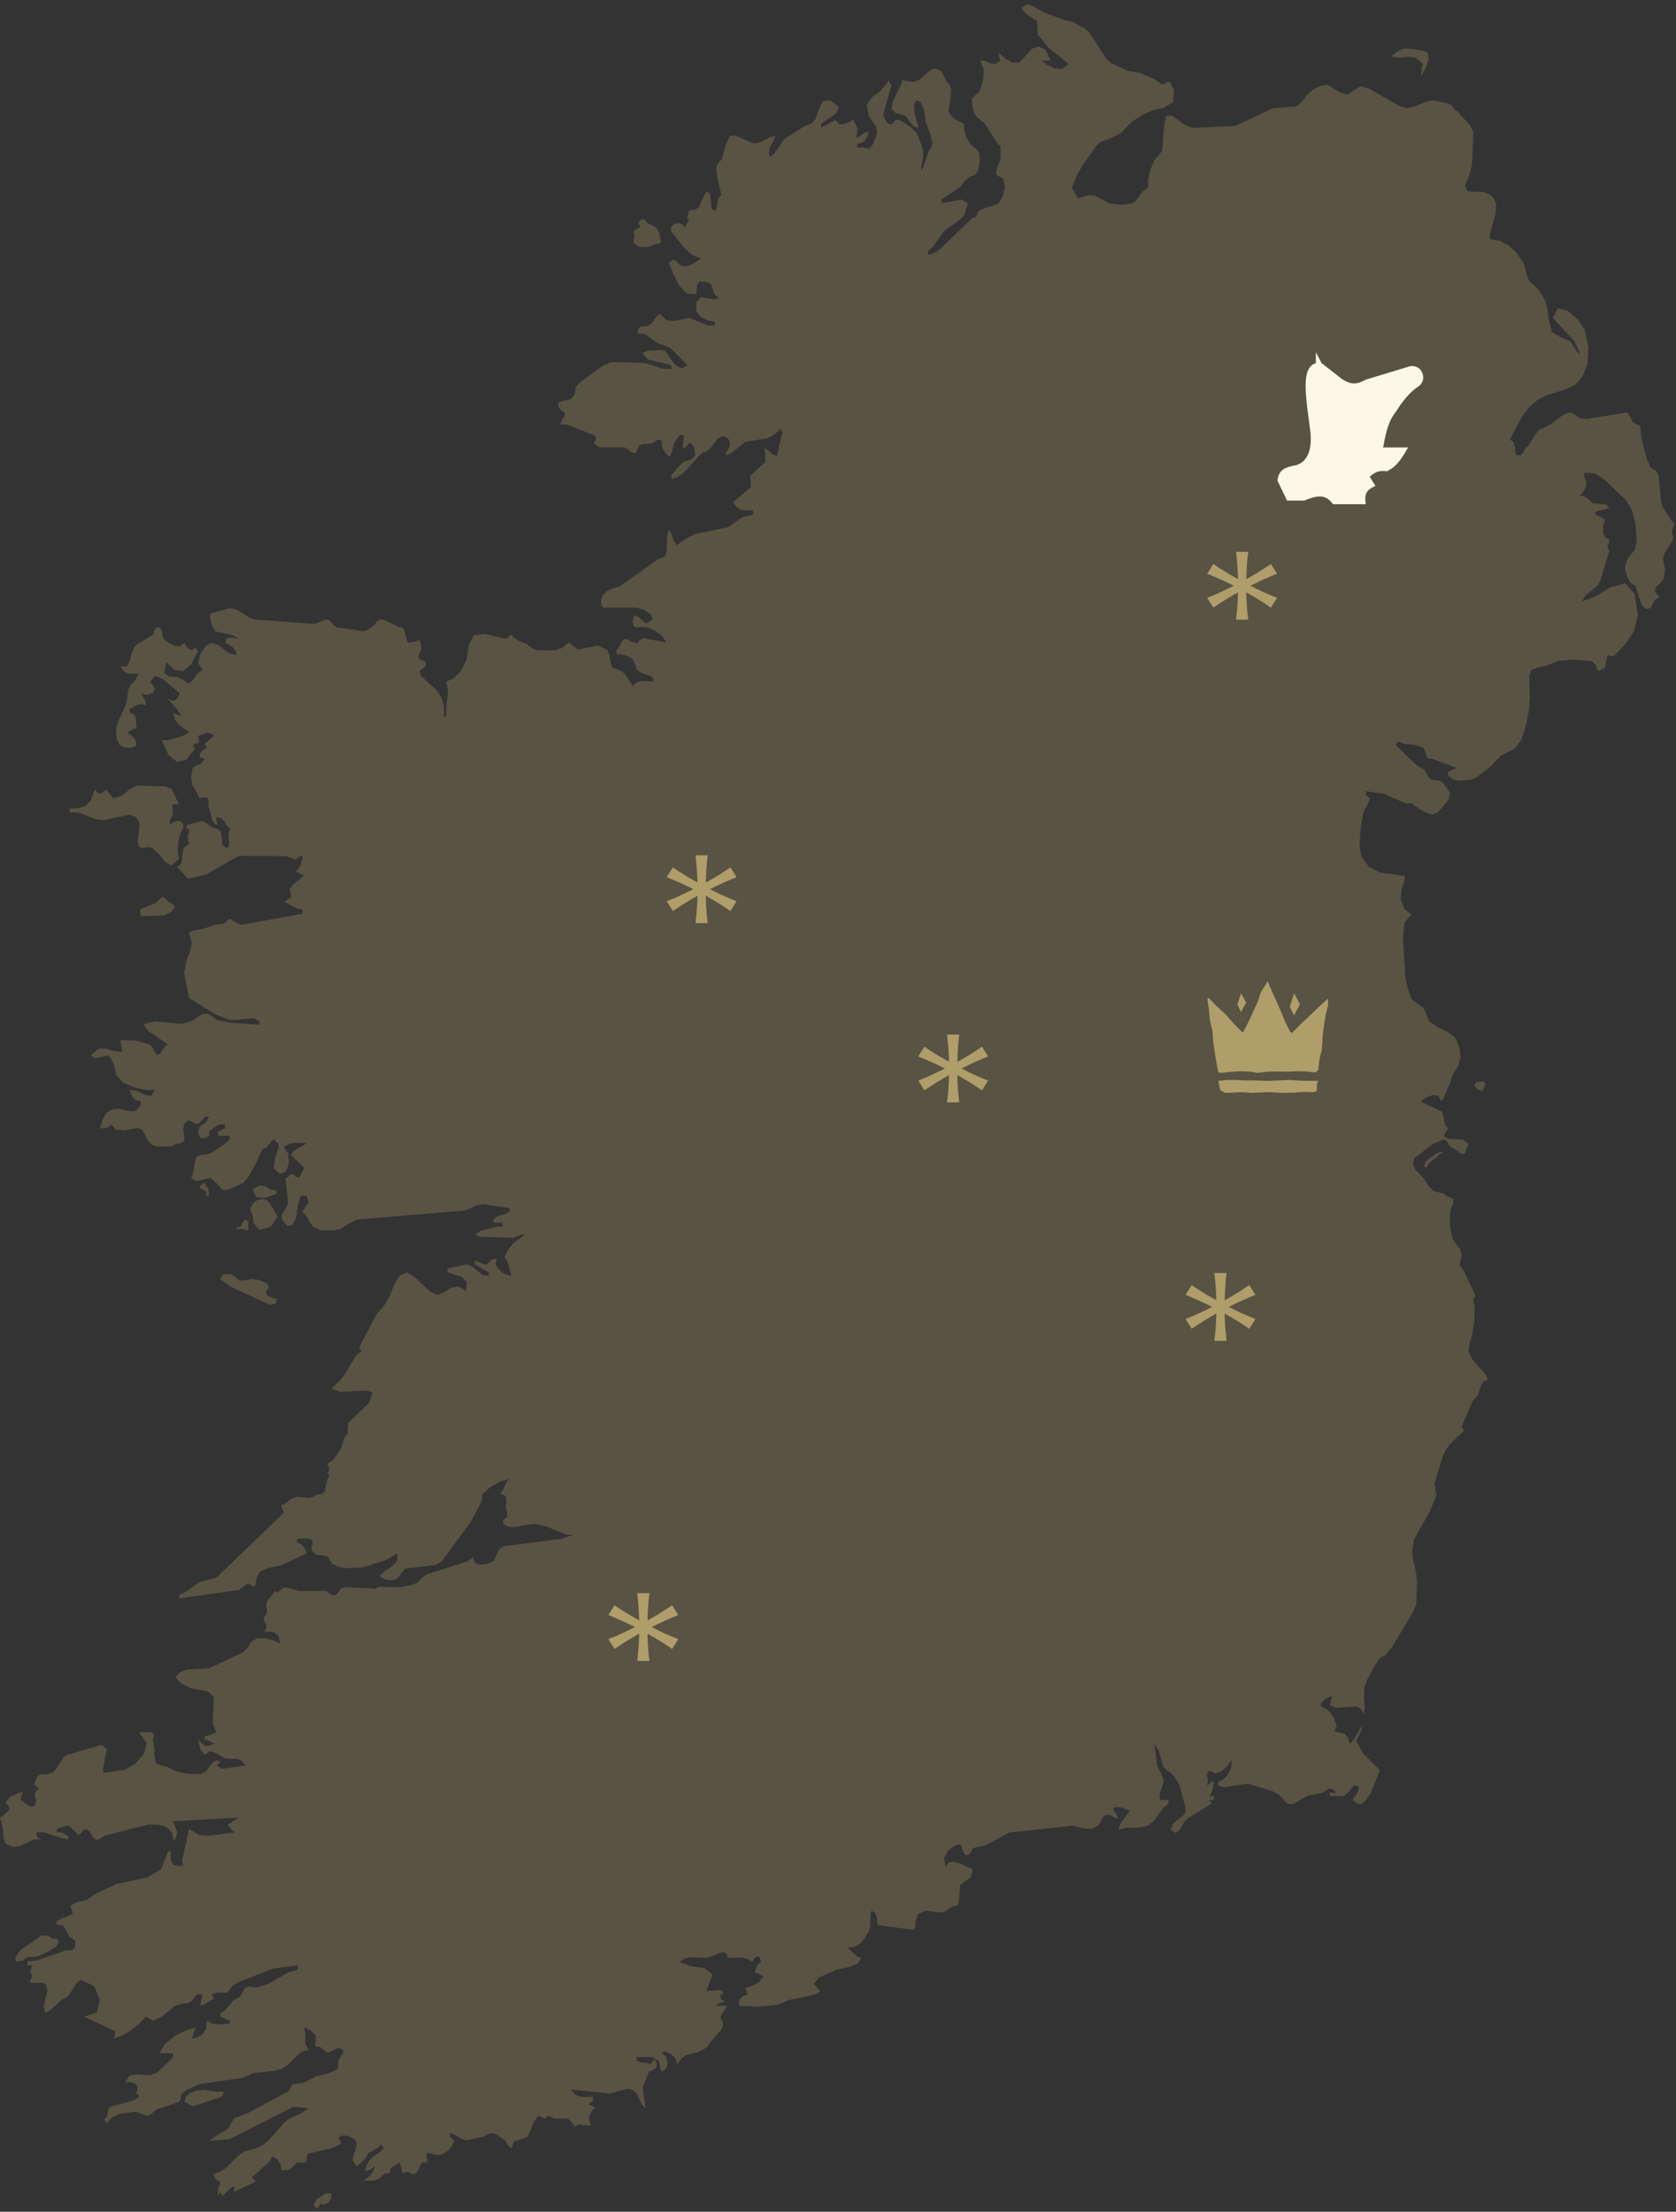<svg width="288" height="380" viewBox="0 0 288 380" fill="none" xmlns="http://www.w3.org/2000/svg">
<rect x="0" y="0" width="288" height="380" fill="#333333" stroke="none"/>
<path d="M287.379 90.921L287.762 89.996L287.411 89.741L285.608 86.952L285.369 85.597L285.034 81.724L284.635 80.927L283.678 80.369L283.007 78.935L282.114 75.492L281.955 74.504L281.923 73.659L281.731 73.086L281.141 72.863L280.598 72.56L279.896 71.189L279.577 70.854L272.733 71.986L271.473 71.874L270.579 71.173L269.702 70.823L268.457 71.38L266.495 72.863L264.485 73.851L263.927 74.504L262.65 76.544L262.028 77.15L261.709 77.772L261.278 78.25L260.56 78.186L260.417 77.708L260.353 76.831L260.114 75.971L259.428 75.508L261.517 71.635L262.602 70.153L264.102 68.782L265.634 67.938L269.032 66.918L270.707 66.073L271.983 64.638L272.797 62.455L272.956 59.698L272.27 56.574L271.202 54.98L269.431 53.402L267.708 52.94L266.814 54.629L270.452 58.518L271.489 60.638H271.138L269.782 58.598L268.091 57.913L266.655 57.004L266.048 54.295L265.889 52.86L265.49 51.649L264.98 50.661L264.453 49.896L264.006 49.37L263.113 48.605L262.746 48.174L262.411 47.425L262.028 45.831L261.773 45.162L260.608 43.441L259.252 42.166L257.72 41.369L256.061 41.098L255.95 40.413L256.987 36.747L257.098 34.962L256.667 34.037L255.934 33.4L255.088 33.033L254.338 32.922L253.269 32.985L252.184 32.826L251.738 31.949L252.583 29.798L252.966 28.156L253.174 22.61L252.599 21.542L250.493 19.183L250.031 18.928L249.552 18.179L248.419 17.653L246.186 17.238L245.069 17.446L242.883 18.386L241.623 18.593L240.714 18.338L235.177 15.182L233.726 14.816L231.572 16.25L230.2 15.836L228.142 14.577L226.881 14.736L225.653 15.374L224.552 16.362L223.675 17.557L222.733 18.29L218.793 18.577L212.284 21.622L204.913 21.988L203.78 21.542L201.323 19.868L200.414 19.932L200.063 21.319L199.712 25.829L199.058 26.785L198.388 27.487L197.718 29.112L197.271 30.929L197.303 32.204L196.457 32.81L195.213 34.436L194.575 34.93L192.612 35.201L190.65 34.93L188.161 33.623L187.14 33.495L185.242 34.069L184.236 32.348H184.205L184.316 31.981L185.034 30.164L185.944 28.507L188.432 25.016L189.198 24.315L190.746 23.837L192.612 22.833L194.559 20.888L196.361 19.709L198.26 18.88L199.871 18.577L201.562 17.541L201.754 15.501L200.956 13.987L199.696 14.561L198.515 13.652L195.931 12.537L193.809 12.154L190.953 10.847L190.092 10.066L187.172 5.556L186.406 4.902L184.205 3.691L183.279 3.564L179.355 2.129L177.424 1.013L176.403 0.774L175.494 1.396L175.988 2.049L176.674 2.655L178.19 3.564L178.318 5.891L180.025 8.074L183.678 11.007L182.545 11.835L181.269 11.772L180.009 11.182L178.924 10.385L179.307 10.449L180.519 10.385L179.642 8.568L178.493 7.994L177.344 8.361L175.175 10.736L173.914 10.768L172.702 10.003L171.569 9.014L171.681 9.54L171.713 9.827L171.76 10.05L171.92 10.385L171.027 11.023L170.229 10.879L169.399 10.497L168.442 10.385L169.048 11.963L168.905 13.987L168.282 15.724L167.022 16.872V17.86L167.23 18.912L167.469 19.581L167.9 20.155L169.256 21.287L171.537 24.857L171.936 25.016V27.407L171.33 28.81L171.106 29.718L171.362 30.132L172.415 30.722L172.67 32.109L172.319 33.703L171.585 34.946L170.596 35.392L169.288 35.711L168.139 36.221L167.66 37.305L167.07 37.432L161.662 42.708L160.625 43.425L159.492 43.776V43.09L160.29 42.421L162.188 39.727L165.012 37.687L165.698 36.97L166.32 34.866L165.219 34.276L161.805 34.93V34.245L164.916 32.204L165.953 30.945L166.623 30.356L167.485 30.101L168.043 29.367L168.362 27.726L168.251 26.1L167.469 25.335L166.831 24.889L166.161 23.773L165.698 22.45L165.666 21.271L164.023 20.442L163.289 19.773L162.97 18.896L163.113 18.306L163.369 16.808L163.464 15.246L163.177 14.529L162.683 14.067L162.22 13.079L161.614 12.122L160.641 11.74L159.923 11.995L157.88 13.78L156.971 14.099L154.945 13.78V14.338L153.381 17.525L153.19 18.769L153.876 19.406L155.551 19.9L156.078 20.506L156.54 21.223L157.099 21.797L157.88 21.956L157.53 20.888L157.163 19.342L157.051 17.924L157.498 17.207L158.216 17.541L158.694 18.625L158.965 19.932L159.045 20.904L159.316 21.51L159.859 23.056L160.226 24.634L160.018 25.335L159.619 25.893L158.71 28.539L158.263 29.431L158.343 28.523L158.646 26.738V26.036L158.503 25.319L157.992 24.028L157.88 23.646L157.402 22.721L156.317 21.717L155.136 20.92L154.371 20.554L153.844 20.665L153.286 21.319H152.775L152.376 21L152.105 20.538L151.914 20.123L151.802 19.948L151.898 19.231L153.206 14.577L152.983 14.354H152.919L152.775 13.844L151.339 15.581L149.84 16.712L148.946 17.94L149.281 19.948L150.574 21.813L150.733 22.896L150.063 24.698L149.489 25.463L148.994 25.51L148.356 25.319L147.319 25.351V24.682L147.989 24.57L148.579 24.188L149.026 23.534L149.313 22.578L148.436 22.865L147.59 23.534L147.112 23.725L147.335 22.578V21.956L146.553 20.522L146.011 20.92L145.101 21.287L144.24 21.382L143.857 20.904L143.506 20.649L141.097 21.956V21.271L143.697 19.454L144.176 18.37L142.644 17.207L141.352 17.43L140.666 18.88L140.14 20.49L139.342 21.271L138.241 21.669L134.795 23.885L133.088 26.323L132.418 26.897L132.115 26.403L132.242 25.494L132.546 24.841L132.928 24.203L133.295 23.327L132.37 23.534L130.615 24.459L129.578 24.682L126.355 23.279L125.462 23.327L124.904 24.363L123.994 27.423L123.324 28.076L123.085 28.841L123.292 30.579L123.946 33.495L123.468 34.021L123.101 35.87L122.782 36.269L122.239 35.791L122.08 33.48L121.553 32.89L121.139 33.272L120.038 35.663L119.384 36.061L118.809 35.998L118.363 36.237L118.075 37.655H118.426L118.267 38.022L117.692 39.01L117.038 38.436L116.384 38.325L115.778 38.532L115.299 39.01V39.743L117.469 42.437L118.745 43.712L120.437 44.413L119.033 45.353L118.283 45.656L117.485 45.768L116.751 45.465L116.209 44.875L115.666 44.588L114.932 45.146L115.65 46.995L116.687 49.019L118.027 50.454L119.655 50.533L119.703 50.23V49.593L119.814 48.908L120.054 48.461L120.357 48.35L121.394 48.461L122.16 48.812L122.782 50.565L123.548 51.203L122.702 51.442L120.452 51.027L119.655 51.872L119.623 53.498L120.532 54.55L121.793 55.092L122.814 55.251V55.92H121.633L118.458 54.629L115.778 55.139L114.534 55.044L113.401 53.896L112.779 54.438L112.013 55.474L111.454 55.92L110.752 56.096H110.194L109.779 56.319L109.556 57.275L110.896 57.434L112.954 58.933L115.108 59.714L118.139 62.742L117.086 63.3L116.065 62.71L115.14 61.547L114.422 60.383L113.768 60.128L111.199 60.271L110.306 60.686L111.391 61.77L115.379 62.758V63.379L113.832 63.347L110.832 62.359L105.105 62.2L103.653 62.774L99.585 65.754L98.947 66.487L98.787 67.651L98.34 68.368L97.67 68.735L96.841 68.83L96.043 69.085L95.915 69.723L96.298 70.424L97.032 70.886V71.492L96.729 71.859L96.569 72.177L96.442 72.544L96.25 72.91H97.255L101.978 74.711L102.504 75.237L102.058 76.21L103.047 76.863H107.37L108.519 77.708L109.237 77.915L109.843 76.56L110.513 76.305L111.901 76.225L112.252 76.066L112.858 75.636L113.225 75.556L113.688 75.716L113.752 76.098L113.688 76.544L113.943 77.23L114.486 78.011L115.092 78.521L115.379 77.931L115.842 76.082L116.799 74.743H117.533L117.341 76.911H117.74L118.586 76.002L119.304 76.847L119.463 78.266L118.698 78.999L117.613 79.286L116.751 80.003L115.363 81.66V82.282L116.193 82.075L117.006 81.581L117.772 80.927L120.437 77.979L121.888 77.246L123.34 75.349L124.202 74.919L125.031 75.206L125.43 75.923L125.35 76.815L124.76 77.676V78.281L125.941 77.644L128.015 75.939L131.907 75.285L133.04 74.68L134.125 73.644L134.237 73.946L134.269 74.01H134.332L134.508 74.233L134.205 75.094L133.551 78.266L132.833 78.106L132.402 77.756L132.003 77.325L131.381 76.927L131.54 79.349L128.892 81.772L129.036 83.685L125.925 86.314L126.675 87.223L127.504 87.621L129.403 87.701V88.418L127.584 88.833L125.015 90.618L119.495 91.717L117.804 92.578L116.145 93.757L116.097 93.152L116.017 93.12L115.794 93.024L115.634 92.419L115.22 91.351L114.789 91.048L114.581 92.706L114.534 94.666L114.374 95.447L114.023 95.75L113.082 96.069L106.461 100.77L104.818 101.248L104.116 101.695L103.541 102.332L103.286 103.065L103.366 104.101L103.669 104.404H109.333L110.561 104.739L111.774 105.504L112.188 106.412L111.056 107.114L109.731 106.014L109.013 105.759L108.71 106.747L108.87 107.544L109.285 107.815L110.449 107.703L111.534 107.879L112.619 108.373L113.656 109.201L114.55 110.397L110.529 109.632L109.875 110.046L109.524 110.508L108.758 110.317L107.498 109.712L106.987 110.078L106.333 111.226L105.934 111.704V112.421H106.812L107.865 112.74L108.742 113.298L109.093 114.063L109.476 115.146L110.37 115.672L111.407 115.991L112.22 116.421V117.075L110.37 117.011L109.476 117.202L108.71 117.824L107.53 115.975L106.876 115.338L105.248 114.684L104.897 113.744L104.738 112.628L104.403 111.72L102.807 110.891L99.329 111.592L97.75 110.397L96.569 111.337L95.341 111.72H92.533L91.671 111.513L90.395 110.604L89.486 110.269L88.497 109.664L87.827 109.09L87.523 109.281L87.204 109.6L86.806 109.743L83.359 108.915L81.429 109.138L80.584 110.763L80.185 113.329L79.195 115.29L77.919 116.581L76.627 117.107L76.978 118.541L76.898 119.912L76.691 121.394L76.643 123.147H76.292V121.235L75.829 119.768L75.111 118.653L72.351 116.151L72.096 115.242L73.181 114.493V113.776L71.936 113.154V112.501L72.255 112.023L72.399 111.337L72.303 110.54L71.921 109.775L71.809 110.046L71.219 110.253L70.198 110.445L69.91 110.014L69.448 108.181L69.033 107.751L68.522 107.703L65.97 106.492L65.268 106.38L64.741 106.811L64.311 107.385L63.656 107.911L62.97 108.293L62.412 108.452L57.881 107.783L57.434 107.496L56.653 106.635L56.142 106.46L55.504 106.588L54.435 107.082L53.813 107.177L44.017 106.46L42.916 106.157L40.746 104.787L39.534 104.468L36.2 105.376L36.088 106.094L36.439 107.496L37.045 108.484L40.044 109.154L41.113 109.791L39.869 109.52L39.327 109.552L38.768 109.791V110.461L39.933 111.13L40.38 111.656L40.715 112.501L39.454 112.293L37.46 110.795L36.231 110.445L35.354 111.018L34.429 112.389L34.062 113.951L34.828 115.13L33.982 115.656L33.216 116.74L32.434 117.457L31.493 116.804L30.456 116.326L29.1 116.246L28.223 115.656L28.574 113.776L30.025 115.115L31.445 115.306L32.801 114.206L34.078 111.783L33.806 111.72L33.743 111.624V111.497L33.647 111.162L33.089 111.624H32.578L32.115 111.21L31.685 110.461L30.887 111.018L29.866 110.907L28.877 110.397L28.143 109.791L27.935 109.313L27.856 108.676L27.728 108.102L27.393 107.767L26.819 107.831L26.579 108.197L26.452 108.707L26.212 109.122L23.692 110.604L23.069 111.178L22.607 112.325L22.288 113.6L21.777 114.493L20.692 114.525L21.331 115.385L22.048 115.752L23.819 115.8L23.165 116.979L22.527 117.617L22.048 118.414L21.857 120.151L21.57 121.267L20.277 124.04L19.942 125.187L20.022 127.036L20.549 128.008L21.41 128.407L22.463 128.503L23.452 128.12L23.325 127.259L22.623 126.367L21.873 125.841L22.974 125.203L23.468 125.172L23.325 123.307L23.038 122.733L22.288 122.446V121.84L23.516 121.155L24.218 120.996L25.032 121.123V120.454L24.776 120.135L24.266 119.147L25.367 119.402L26.308 119.003L26.627 118.175L25.814 117.139L26.643 116.119L27.935 116.613L30.903 119.131L30.536 119.928L30.009 120.342H29.339L28.558 119.784L30.536 122L31.254 123.163L30.887 122.94L30.105 122.685L29.738 122.446L30.057 123.594L30.759 124.518L32.498 125.825L31.461 126.415L28.893 127.196L27.792 127.148L28.941 129.682L30.376 130.877L31.988 130.543L33.631 128.487H33.248V127.817L33.838 127.722L34.142 127.594L34.205 127.243L34.062 126.431L35.545 125.937L36.2 125.968L36.742 126.431L35.147 127.817L35.577 128.487L34.828 128.901L34.333 129.491V130.065L35.147 130.399L34.477 131.276L33.711 131.515L33.089 131.961L32.833 133.412L33.025 134.846L33.44 135.627L33.854 136.153L34.046 136.759L34.237 137.093L35.194 136.982L35.561 137.045L35.833 137.524V137.922L35.785 138.384L36.455 140.791L36.854 141.492L37.508 141.731L37.157 141.014V140.408L37.955 140.52L38.497 141.094L38.96 141.811L39.486 142.401L39.263 143.548L39.358 144.6V145.397L38.896 145.7L38.226 145.19L37.986 142.927L37.316 142.417L36.535 142.225L35.258 141.301L34.764 141.046L32.036 141.763V142.417H32.466V143.022L32.275 143.692V144.106L32.466 145.014L31.509 145.716L31.158 148.425L30.44 148.967L32.323 150.975L35.418 150.242L41.034 147.055L49.17 147.086L50.813 147.708L51.133 147.389L51.356 147.214L51.611 147.118L51.994 147.055L51.866 147.963L51.611 148.696L51.26 149.302L50.813 149.7L51.866 150.322L52.329 150.354L50.351 151.979L49.745 152.856L50 153.653V154.306L49.633 154.37L49.377 154.545L49.138 154.769L48.835 154.944L51.133 156.123L51.994 156.267V156.984L41.401 158.913L40.778 158.626L39.614 157.892L39.279 157.924L38.704 158.546L38.082 158.753L36.726 158.928L35.178 159.518L33.009 159.917L32.466 160.299L32.977 162.052L32.626 163.551L32.004 165.112L31.653 167.168L32.466 171.456L37.093 174.309L39.582 175.281L43.554 174.946L44.544 175.456V176.062L40.076 175.759L37.348 175.281L36.152 174.404L35.561 174.165L34.796 174.229L32.833 175.472L31.206 175.918L26.755 175.472L24.585 175.966L25.431 177.114L28.893 179.457L28.286 179.839L27.489 181.035L26.946 181.29L26.101 179.807L25.782 179.441L23.213 178.755L20.676 178.724L20.788 179.17L20.963 180.254L21.091 180.684L19.655 180.62L18.283 180.19L16.943 180.158L15.619 181.29L16.177 181.816L16.847 181.752L18.507 181.29L19.049 181.784L19.528 182.868L19.847 183.999L19.911 184.605L21.091 185.975L23.245 186.9L25.399 187.33L26.532 187.219L26.053 188.286L24.888 188.079L23.484 187.442L22.24 187.219L22.559 188.095L22.99 188.733L23.532 189.099L24.186 189.195V189.896L23.325 190.837L22.463 190.948L20.294 190.502L19.097 190.661L18.267 191.251L17.661 192.287L17.151 193.833H18.203L18.666 193.61L19.129 193.179L19.942 194.088L21.314 194.215L23.612 193.817L24.41 194.088L24.824 194.757L25.175 195.618L25.766 196.415L26.42 196.813L27.154 196.989L29.419 196.957L30.392 196.511L31.046 196.399L31.669 196.048V195.14L31.477 194.072L31.637 193.148L32.291 192.526L32.801 192.59L33.28 192.94L33.806 193.148L34.365 192.909L34.764 192.383L35.21 191.904L35.944 191.809L35.466 192.749L34.333 193.546L34.03 194.407L34.349 195.475L35.226 195.57L35.976 195.092L35.928 194.407L37.205 193.434L37.843 193.179H38.688V193.833L37.492 194.423V195.14H39.47V195.73L38.609 196.526L36.279 198.104L35.322 198.407H34.556L34.046 198.567L33.647 198.949L33.456 199.65L33.344 200.718L33.057 201.945L32.801 202.328L33.679 202.95L36.168 202.392L37.284 203.332L38.226 204.448H39.151L41.847 203.22L42.741 202.121L44.097 199.65L44.719 198.136L45.182 197.419L45.868 197.116L46.649 196.096L47 195.746L47.256 195.905L47.495 196.256L47.83 196.447L47.862 197.196L47.288 198.885L47.032 200.67L48.053 201.706L49.138 201.276L49.649 199.889L49.537 198.232L48.787 197.1L49.649 196.511L50.654 196.335L52.712 196.431L50.574 197.674L49.952 198.391L52.265 200.639L52.122 200.989L51.946 201.196L51.579 202.089L51.356 202.296L50.941 202.2L50.367 201.802L50.175 201.69L49.042 202.519L49.521 206.823L48.42 208.783V209.5L49.346 210.632L50.223 210.472L50.893 209.261L51.148 207.205L51.675 205.468L52.632 205.436L53.047 206.536L51.962 208.193L52.712 209.006L53.206 209.93L53.861 210.807L55.073 211.381H57.45L58.727 211.046L59.572 210.409L61.375 209.516L79.882 207.986L81.86 207.093L83.008 206.902L87.539 207.54V208.193L86.79 208.576L85.306 209.022L84.779 209.5V210.074H86.375V210.727L85.242 210.791L82.657 211.445L81.652 212.082L82.466 212.481L88.098 212.672L88.592 212.544L89.645 212.098H90.252L88.337 213.485L87.428 214.521L86.694 215.971L87.077 216.561L87.348 217.262L87.859 219.206L87.029 219.015L86.327 218.633L85.705 218.043L85.13 217.246L85.433 216.338L84.987 216.226L84.333 216.529L83.679 217.262L82.945 217.15L81.621 216.545V217.246L83.998 218.601V219.19L82.897 219.047L81.158 217.597L80.264 217.246L76.914 217.9V218.601L79.419 219.414L80.233 220.274L80.073 221.788L78.717 220.976L77.441 221.294L76.26 222.059L75.175 222.49L73.931 221.948L71.25 219.398L69.91 218.617L68.698 219.111L67.709 220.768L66.927 222.793L65.986 224.37L64.741 225.709L61.694 231.543L62.109 232.164L61.487 232.594L60.944 233.264L59.253 236.117L58.583 236.993L56.972 238.603L58.471 239.129L62.954 238.906L64.023 239.257L63.385 241.074L59.827 244.484L59.732 245.743V246.381L59.269 246.795L59.046 247.385L58.854 248.118L58.535 248.963L57.993 249.808L57.418 250.589L56.796 251.178L56.19 251.529L56.621 252.23L56.461 252.884L56.318 252.995V253.059L56.621 253.457L56.19 254.334L55.998 255.402L55.775 256.294L55.217 256.677L54.578 256.773L53.51 257.267L52.871 257.378L51.085 257.155L50.351 257.378L49.808 257.665L48.995 258.35L48.372 258.637L48.612 259.562L48.755 259.928L37.205 271.037L34.269 271.818L31.844 273.555L30.807 274.05V274.623L41.002 273.189L42.517 272.073L42.932 272.233L43.459 272.583L43.889 272.424L44.081 271.117L44.607 270.049L45.836 269.475L48.356 268.917L52.68 266.893L52.441 266.16L52.074 265.602L51.611 265.204L51.085 265.013V264.375L53.159 264.327L53.781 264.853L53.478 266.304L54.243 267.085L56.19 267.356L56.589 267.881L57.067 268.71L58.168 269.188L59.413 269.427L62.316 269.3L66.48 267.977L68.283 266.861V268.136L67.358 269.109L66.113 269.953L65.204 270.766L65.794 271.181L66.48 271.436L67.198 271.515L67.9 271.404L68.474 271.005L69.384 269.746L69.671 269.491L74.76 268.902L75.845 268.312L80.903 261.474L82.753 257.968L82.881 256.757L84.221 255.514L86.008 254.525L87.507 254.127L87.077 254.653L86.455 255.88L85.976 256.645L86.853 256.996L86.997 257.968L86.917 259.084L87.156 259.912V260.55L86.423 261.203L86.487 261.777L87.125 262.223L88.098 262.399L91.815 261.809L93.698 262.208L97.415 263.706H98.452L96.522 264.375L86.534 265.666L85.912 266.017L85.45 266.83L85.082 267.69L84.763 268.216L83.934 268.615L82.769 268.854L81.732 268.615L81.269 267.579L80.233 268.296L73.293 270.511L72.479 271.101L71.713 271.914L70.788 272.296L68.762 272.711L65.124 272.631L64.311 273.03L63.832 272.886L59.285 272.711L58.822 272.806L58.455 273.093L58.041 273.699L57.466 274.145L56.892 273.954L56.365 273.555L55.919 273.348H51.388L49.059 272.711L48.452 272.934L47.989 273.38L47.623 273.635L47.303 273.332L45.963 274.974L45.756 275.643L45.9 276.759L45.804 277.285L45.341 277.859V278.496L45.692 278.974L45.788 279.453L45.676 279.931L45.357 280.409L46.298 280.313L47.208 280.489L47.878 281.126L48.117 282.385L47.16 281.891L45.676 281.493L44.176 281.461L43.203 282.05L42.358 283.326L41.592 283.979L35.912 286.625L32.068 286.864L30.983 287.262L30.137 288.139L31.174 289.27L32.77 290.035L35.785 290.609L36.726 291.55L36.551 296.108L37.173 297.654L35.721 298.228H35.163V298.929L35.657 298.993L36.024 299.136L36.758 299.566L35.896 299.981H35.306L34.78 299.598L34.078 298.929L34.205 299.79L34.429 300.491L34.748 301.049L35.178 301.511L36.04 300.873L36.901 301.097L38.768 302.133L40.571 302.164L41.385 302.403L42.278 303.328L38.146 303.902L37.205 303.328L37.556 302.993L37.938 302.722L37.237 302.419L36.566 302.786L35.386 304.332L34.572 304.794L32.195 304.762L30.281 304.332L28.526 303.503L27.6 303.344L26.787 302.882L26.547 301.718L26.515 300.268L26.244 298.897L26.515 297.941L25.877 297.606L23.867 297.638L25.223 299.439L24.713 301.383L23.197 303.073L21.522 304.045L17.789 304.619L17.677 304.077L18.363 300.539L17.47 299.774L11.535 301.511L10.897 301.941L9.636 303.949L8.982 304.619L7.897 304.874L7.036 304.842L6.366 305.209L5.839 306.643L6.094 306.786L6.669 307.233L5.999 308.046L6.031 308.731L6.222 309.368L6.063 310.102L5.488 310.436L4.77 310.181L3.51 309.129L3.925 307.854L2.856 308.173L1.627 308.842L0.957 309.687L1.548 310.436V311.01L0.495 311.982L0 312.269L0.511 314.118L0.606 315.696L0.989 316.812L2.377 317.337L3.59 317.114L5.855 316.047L7.084 316.015L6.493 315.728L6.318 315.441L6.27 314.819H7.61L10.322 315.76L11.758 316.015V315.441L10.817 314.947L10.338 314.803H9.764V314.214L11.359 313.72L11.997 313.767L13.449 315.266L13.88 315.011L14.263 314.469L14.853 314.23L15.443 314.787L16.018 315.68L16.64 316.238L17.996 315.377L25.654 313.449L27.393 313.544L28.207 313.783L28.956 314.166L29.515 314.803L29.866 316.302L30.121 315.887L30.488 314.819L29.738 312.907L41.066 312.285L39.071 313.544L39.39 313.815L39.885 314.453L40.284 314.819L36.04 315.393L34.253 315.297L32.498 314.23L31.286 319.696L31.477 320.557L30.663 320.589L29.866 320.414L29.339 319.696V318.039H28.909L27.68 321.179L25.351 322.549L19.942 323.713L16.305 325.434L14.853 326.454L13.258 326.805L12.077 327.426L12.508 328.765L11.822 329.148L10.418 329.674L9.748 330.104V330.678L10.833 330.821L11.407 331.73L11.902 332.766L12.715 333.26L12.923 333.531L12.955 334.168L12.779 334.79L12.316 335.077H11.327L6.589 336.782L4.706 337.021V337.659H4.898L5.297 337.627L5.488 337.659L5.44 338.105L5.329 338.344L5.217 338.567L5.105 338.918L5.185 338.966H5.329L5.456 339.109L5.488 339.539L5.089 340.559L5.823 340.719L6.972 340.623L7.817 340.814L8.168 342.042L7.498 344.719L7.817 345.883L8.679 345.357L10.45 343.699L11.136 343.333L11.79 342.838L13.21 340.639L13.88 340.145L16.177 341.229L17.151 343.588L16.64 345.787L14.454 346.472L19.863 349.022L19.528 350.234L20.916 349.788L22.447 348.879L23.883 347.716L25.032 346.472L26.324 347.158L27.648 346.584L30.137 344.592L30.807 344.369L32.163 344.161L32.849 343.906L33.2 343.524L33.519 343.03L33.998 342.647H34.796L34.684 343.109L34.524 344.161L34.413 344.592L35.035 344.432L36.742 343.333L36.391 342.647L37.269 342.36H39.151L39.502 341.755L39.981 341.165L41.066 340.496L47.048 338.201L51.18 337.675V338.36L49.362 338.981L46.027 340.878L44.161 341.452L42.661 341.324L42.214 341.452L41.911 341.85L41.241 343.062L40.108 343.699L38.657 345.405L37.891 345.899V346.472L39.023 347.03L39.47 347.11V347.732L37.284 347.795L36.295 347.636L35.545 347.11L35.418 348.64L34.78 349.548L33.838 350.043L32.833 350.25L33.136 349.756L33.44 348.799L33.615 348.385L32.115 348.767L30.153 349.724L28.366 351.126L27.393 352.768H29.722V353.453L27.042 356.051L25.798 356.577L23.468 356.386L22.24 356.641L21.506 357.773L22.383 357.725L23.213 357.98L23.676 358.633L23.452 359.765L23.628 359.86H23.756L23.835 359.94V360.339L22.958 360.88L19.065 361.948L18.714 362.203L18.507 362.713L18.475 363.271L18.363 363.781L17.932 364.084L18.315 364.769L19.304 363.749L20.597 363.176L23.213 362.841L23.787 362.952L24.904 363.415L25.558 363.526L26.93 362.426L30.52 361.247L30.839 361.024L31.03 360.721L31.078 360.354V360.02L31.19 359.765L32.02 359.111L34.381 358.043L41.576 357.023L43.538 356.179L47.272 355.78L48.468 355.398L49.585 354.696L51.164 353.055L51.946 352.481L53.095 352.178L52.489 351.19L52.441 350.393L52.52 349.548L52.265 348.369L52.84 348.56L53.398 348.911L53.877 349.309L54.243 349.676L54.291 350.043L54.18 351.206L54.227 351.573L54.451 351.684L54.946 351.652L56.27 352.688L57.243 352.306L58.12 351.78L58.95 352.194V352.768L58.679 353.039L58.423 353.565L58.168 354.011L58.056 355.509L56.381 356.242L54.275 356.752L52.154 357.868L50.287 358.107L49.521 359.319L42.485 363.112L40.252 363.909L39.741 364.769L39.343 365.63L38.784 366.028L38.258 366.252L35.849 367.845L39.422 367.543L50.431 361.964L53.063 362.219L51.866 363.016L49.808 363.957L48.739 364.801L46.235 367.654L45.23 368.499L43.985 369.12L41.991 369.646L40.954 370.364L38.912 372.404L37.875 373.121L36.63 373.519L37.061 374.396L37.3 374.603L37.795 374.779V375.352L37.588 375.719L37.476 376.149L37.396 377.313L37.779 376.627L38.178 377.313L39.821 375.799L40.332 375.623L40.172 376.611L44.065 374.763L43.81 374.667L43.65 374.523L43.283 374.109L46.394 371.288L46.777 370.475L47.575 370.937L48.277 371.957L48.34 372.866H49.314L49.968 372.611L51.069 371.559L51.452 371.511L52.457 371.575L52.664 371.272L52.744 370.38L52.967 369.997L57.004 369.089L58.647 368.324L58.168 367.224L58.934 366.873L59.971 367.033L60.896 367.527L61.295 368.1L61.072 369.407L60.689 370.411L60.609 371.288L61.295 372.212L62.492 371.161L63.018 370.523L63.242 369.997L65.06 368.897L65.555 368.419L65.683 368.722L65.746 368.818L65.81 368.865L65.986 369.057L65.268 369.758L63.864 370.698L63.242 371.511L62.731 372.754L62.954 373.073L63.624 372.754L64.438 372.197L64.071 373.105L63.64 373.743L63.114 374.221L62.444 374.683L64.278 374.651L65.076 374.38L65.746 373.743L66.225 373.408H66.672L67.007 373.312L67.118 372.499L68.682 371.511L68.793 372.005L68.953 372.388L69.065 372.802L69.097 373.44L69.767 373.105L70.293 373.264L70.804 373.535L71.426 373.456L71.889 372.882L72.176 372.117L72.575 371.543L73.388 371.511V370.937L73.229 370.029L73.691 369.885L75.159 370.268L76.037 370.093L76.898 369.583L77.616 368.802L78.063 367.766L77.568 367.319L77.313 367.176V366.507L78.031 366.698L79.307 367.479L80.041 367.75L83.184 367.064L84.03 366.57L84.7 366.507L85.338 366.714L86.471 367.559L86.869 367.766L87.013 368.148L87.492 368.818L88.002 369.041L88.241 368.053L88.561 367.861L90.571 367.176L91.113 366.108L91.719 364.53L92.533 363.478L93.714 364.004L94.097 363.558L94.463 363.606L94.894 363.861L95.501 364.004H97.606L98.069 364.403L98.468 365.008L98.883 365.375L99.377 364.993L101.547 365.263L101.276 364.212L101.34 363.383L101.691 362.697L102.313 362.124L101.148 361.566L101.515 361.199L101.898 360.944V360.259H99.808L98.851 359.892L98.037 359L104.85 359.685L107.641 358.904L108.583 359L109.38 359.637L110.194 361.486L110.912 362.14L110.8 361.088L110.545 359.717L110.481 358.697L110.641 358.123L111.518 355.94L111.869 355.844L112.348 355.589L112.747 355.175L112.874 354.649L112.603 353.947L112.252 354.043L111.726 354.649L111.119 354.426L109.955 354.314L109.38 353.979V353.405L111.997 353.437L113.209 354.107L113.624 355.956L114.47 355.446L114.741 354.426L114.454 353.358L113.624 352.704L114.31 352.481L115.236 352.848L116.049 353.629L116.4 354.665L117.15 353.613L117.852 353.103L119.99 352.577L121.521 351.732L122.144 350.76L124.026 348.64L124.281 347.923L124.154 347.413L123.915 346.966L123.835 346.456L124.01 346.122L124.999 344.592H123.005L123.372 344.321L123.739 344.114L124.569 343.906L124.329 343.779L123.819 343.349V342.663H124.202V342.105L123.532 341.898L121.394 342.105L122.431 339.205L121.011 338.137L118.618 337.802L116.719 337.085L117.884 336.415L119.049 336.272L121.394 336.384L122.447 336.081L123.5 335.587L124.473 335.348L124.967 335.826V336.399L127.313 336.336L128.477 336.575L129.227 337.085L129.706 336.384L130.152 336.081L130.535 336.288L130.807 337.085L130.344 337.404L130.057 337.802L129.642 338.981L130.2 339.013L130.551 339.173L130.854 339.396L131.205 339.587L130.488 340.448L129.722 340.99L128.924 341.324L128.094 341.484L128.35 342.36L128.477 342.679L127.951 342.838L127.44 343.157L127.057 343.635L126.914 344.289L127.169 344.624L127.743 344.687L128.398 344.64L129.961 344.799L133.551 344.448L135.72 343.588L140.028 342.695L140.953 342.137L139.868 340.862L140.73 339.746L143.713 338.424L146.091 337.914L147.383 337.34L148.005 336.415L147.319 336.16L145.628 334.598L146.84 334.503L147.814 333.929L148.627 332.957L149.377 331.73L149.521 330.949L149.584 328.749L149.76 328.287L150.414 328.685L150.669 329.53L150.749 330.375L150.925 330.773L156.971 331.57L157.306 331.108V330.168L157.769 328.877L158.949 328.287L161.981 328.606L163.066 327.968L163.544 327.602L164.103 327.474L164.581 327.283L164.789 326.661L164.996 323.856L166.799 322.533L167.134 321.402L167.038 321.003L166.623 320.924L164.932 320.159L163.895 319.856L163.018 319.999L162.459 320.7L162.252 319.186L162.938 317.959L164.023 317.13L165.012 316.843L165.203 317.114L165.363 317.736L165.618 318.373L166.001 318.74L166.575 318.628L166.879 318.182L167.086 317.704L167.357 317.481L169.479 316.987L173.404 314.851L184.332 313.672L186.486 314.198H187.555L188.688 313.672L189.055 313.194L189.326 312.556L189.709 311.998L190.395 311.775L190.857 311.871L191.591 312.317L192.182 312.413L191.974 312.014L191.847 311.679L191.687 311.409L191.368 311.138V310.564L192.15 310.452L192.868 310.58L194.128 311.138L192.517 313.321L192.182 314.357L193.41 314.054L195.979 313.975L197.239 313.672L198.228 312.907L199.887 310.628L200.781 309.878V309.257H199.361L199.233 308.364L199.967 306.085L199.76 305.177L198.978 303.631L198.786 303.184L198.739 302.26L198.356 299.694L199.074 300.682L199.919 303.583L200.557 304.204L201.164 304.539L201.818 305.288L202.376 306.165L202.711 306.786L203.7 310.564V311.472L203.046 312.174L202.328 312.636L201.658 313.225L201.132 314.357L202.089 314.947L202.871 314.166L203.509 313.018L204.083 312.413L208.215 309.878L207.785 309.257H207.976L208.375 309.273H208.566V308.556L208.183 308.603L207.8 308.556L208.215 307.966L208.391 307.44L208.582 306.085H208.231L208.024 306.34L207.402 306.771L207.561 306.101V305.814L207.465 305.511L207.402 304.778L207.8 304.204L208.917 304.73L210.034 304.252L210.991 303.28L211.677 302.308L211.566 303.758L210.991 304.938L210.162 305.735L209.3 306.117V306.802L210.401 307.073L214.437 306.452L218.665 307.743L219.702 308.285L221.186 309.878L222.175 309.99L224.584 308.572L227.312 307.998L228.285 307.328H228.876L229.657 307.998H228.493V308.572H230.982L231.141 308.46L231.253 308.285L231.955 307.679L232.449 306.962L232.784 306.771L233.454 306.85L233.534 307.265L233.024 308.396L232.593 308.827L232.481 309.305L233.215 309.878L233.758 309.974L234.172 309.815L234.747 309.241L235.481 308.205L237.124 304.157L234.188 301.208L233.056 299.072L234.013 297.128V296.538L232.657 298.817L231.955 299.646L231.652 298.658L231.125 297.909L229.338 297.495L229.689 296.522L229.275 295.311L228.62 294.275L227.823 293.558L226.961 293.223V292.649L227.408 292.203L227.871 291.852L228.365 291.581L228.876 291.39L228.541 293.048L229.721 293.43L233.04 293.175L233.55 293.367L233.997 293.797L234.396 294.498L234.507 293.271L234.396 291.645L234.444 289.956L234.97 288.489L236.278 286.115L237.156 284.856L238.113 284.33L239.134 283.071L242.596 277.349L243.346 275.739L243.505 271.739L243.346 270.288L242.756 267.626L242.692 266.256L242.995 264.471L245.659 259.721L246.824 256.948L246.489 254.86L247.845 250.397L248.467 249.043L249.137 248.15L251.594 245.823L251.163 245.122L253.094 240.643L253.732 239.974L254.019 239.575L254.593 237.806L254.897 237.392L255.63 237.057L255.455 236.356L253.062 233.63L252.328 232.148L252.567 230.634L253.014 229.232L253.333 226.984L253.413 224.673L253.142 223.127L253.333 222.952H253.397L253.429 222.888L253.525 222.538L251.562 218.425L250.796 217.294L251.195 215.588L250.86 214.553L250.19 213.74L249.6 212.704L249.265 211.301L249.169 209.994L249.233 207.89L249.424 207.508L249.712 206.727V205.978L249.026 205.643L248.595 205.532L248.004 205.037L246.409 204.655L245.659 204.001L244.542 202.328L243.202 200.925L242.819 200.113L242.979 199.061L246.313 196.463L246.728 196.367L247.717 195.873L248.26 195.777L248.483 195.985L249.185 196.909L249.424 197.132L250.238 197.578L251.004 198.232L251.722 198.2L252.36 196.479L251.323 195.793L248.978 195.666L248.052 195.204L248.26 194.885L248.627 194.184L248.834 193.881L248.292 193.195L248.084 192.064L247.813 191.012L244.144 189.259L245.069 188.541L246.218 188.143L247.207 188.302L247.638 189.275L248.148 188.557L248.818 186.82L249.233 186.007L249.361 185.242L249.632 184.621L250.605 183.075L250.972 181.752L250.844 180.333L250.429 179.058L249.983 178.182L248.85 177.353L247.143 176.508L245.579 175.44L244.59 173.097L243.107 172.093L242.548 171.583L242.149 170.563L241.766 169.193L241.495 167.774L241.08 161.032L241.368 158.45L242.548 157.127L241.288 156.123L240.714 154.641L240.777 152.936L241.384 151.214V150.497L237.156 149.923L235.241 148.935L233.981 147.214L233.646 145.524L233.694 143.787L233.997 140.918L234.38 139.325L235.082 138.049L235.417 137.141L234.731 136.679V135.946L237.746 136.36L241.735 138.097L242.548 137.938L243.33 138.607L244.686 139.468L246.09 139.962L247.063 139.595L248.93 137.38L249.137 136.185L248.036 134.575L247.622 134.272L247.127 134.081L245.915 133.969L245.579 133.667L244.766 132.312L244.351 131.993L243.458 131.531L239.868 128.024L240.219 127.355L241.431 127.865L243.139 127.977L244.654 128.519L245.308 130.304L246.042 130.351L250.414 131.977L249.951 132.089L248.818 132.631V133.252L249.807 133.969L250.701 134.129L252.918 133.937L253.684 133.587L256.109 131.722L257.88 129.857L260.257 128.646L261.294 127.339L261.884 125.793L262.379 123.865L262.73 121.856L262.89 119.992L262.778 116.278L263.113 115.115L264.246 114.684L265.362 114.477L267.819 113.569L270.244 113.314L273.563 113.6L274.265 114.318L274.44 115.099L274.887 115.194L275.381 114.955L275.78 114.684L276.179 112.676L276.434 112.58L277.073 112.756L277.344 112.692L279.242 110.732L280.758 108.5L281.444 105.711L280.886 101.997L279.226 100.212L276.801 100.898L274.153 102.46L271.856 103.32L272.462 102.3L274.552 100.595L274.999 99.686L276.578 94.57L276.163 93.965L276.45 93.327L276.53 93.056L276.578 92.642L275.844 92.387L275.493 91.542V90.41L275.764 89.231L274.025 88.259L274.392 87.812L275.637 87.573L276.562 87.223L275.924 86.649L273.802 86.49L273.371 86.171L272.861 85.677L272.223 85.262L271.425 85.215L271.967 84.625L272.462 83.812L272.621 82.824L272.207 81.868V81.214L273.914 81.31L275.461 82.186L279.434 85.98L280.423 87.637L281.029 89.885L281.237 92.929L280.949 94.411L279.641 96.1L279.258 97.248L279.354 98.332L279.769 99.431L280.359 100.292L281.029 100.659L281.604 102.571L282.146 103.942L282.816 104.643L283.598 104.484L284.316 103.113L285.161 102.651L284.348 101.567L284.635 100.786L285.385 100.117L285.927 99.352L286.134 97.742L285.736 96.132L286.087 94.953L287.187 93.231L287.475 92.642L287.507 92.132L287.331 91.733L287.283 91.207L287.379 90.921ZM56.014 376.803L54.451 377.823L53.94 378.667L53.988 378.859L54.339 379.417L54.674 379.289L55.089 378.604L55.297 378.731L55.711 378.779L56.429 378.412L56.94 377.711V376.866L56.046 376.803H56.014ZM8.631 335.093L9.668 334.423L10.067 333.706L9.844 333.116L9.221 333.052L8.902 333.1L8.472 332.67L8.073 332.574L7.004 332.527L6.477 333.021L3.558 335.013L2.585 336.32L2.76 337.021L3.909 336.862L4.451 336.336L6.429 336.129L8.647 335.093H8.631ZM38.034 360.227L38.497 359.574L38.05 359.255L37.492 359.398H37.093L35.131 359.048L33.806 359.175L32.706 359.574L31.876 360.275L31.733 361.151L32.594 361.614L33.2 361.885L37.683 360.386L38.034 360.195V360.227ZM241.83 9.748L243.25 9.891L244.558 11.007L244.351 11.469L244.287 11.835V12.314L244.176 13.127L244.59 12.473L245.133 11.357L245.484 10.098L245.34 9.03L244.75 8.743L241.798 8.297L241.049 8.377L240.378 8.68L239.756 9.126L239.118 9.716L240.426 9.923L241.83 9.764V9.748ZM111.088 42.484L113.576 41.688L113.321 40.094L112.842 39.201L112.125 38.723L111.231 38.325L110.912 37.846L110.561 37.639L110.162 37.767L109.668 38.325L109.763 38.484L109.939 38.739L110.05 38.994L109.731 39.106L108.886 39.727L109.013 40.492L109.061 40.636H109.013L108.87 41.098V41.703L109.811 42.421L111.056 42.484H111.088ZM24.266 157.43L28.302 157.255L29.323 156.745L29.914 156.091L30.025 155.709L29.706 155.358L28.956 154.912L28.35 154.29L27.887 154.083L26.803 155.135L24.202 156.187L24.059 156.49L24.122 156.856L24.09 157.159L24.282 157.446L24.266 157.43ZM16.225 140.711L17.789 140.934L22.112 139.978L23.293 140.329L23.899 141.189L23.979 142.082L23.803 143.166L23.676 144.6L23.931 145.54L24.537 145.684L25.319 145.54L26.053 145.604L27.329 146.752L28.414 148.106L29.483 148.696L30.727 147.565L30.504 146.258L30.663 144.568L31.046 143.038L31.493 142.289V141.636L31.046 141.11L30.472 141.046L29.834 141.253L29.164 141.636V140.918L29.499 140.424L29.674 139.771V139.006L29.547 138.209H30.727L29.547 135.611L28.462 135.117L23.484 134.958L22.32 135.595L20.884 136.727L19.432 137.141L18.203 135.611L17.709 136.153L17.214 136.344L16.736 136.169L16.305 135.595L15.635 137.524L14.662 138.496L13.433 138.862L11.966 138.91V139.564L13.465 139.595L16.273 140.663L16.225 140.711ZM43.108 208.114L43.411 208.799L43.586 210.185L44.607 211.333L46.554 210.727L47.702 208.99L46.314 206.663L45.804 206.153L45.054 205.994L44.24 206.169L43.586 206.663L43.028 207.556L43.092 208.082L43.108 208.114ZM45.581 205.771L47.479 205.149L47.607 204.687L47.048 204.4L46.586 204.432L45.565 203.81L44.703 203.667L44.176 203.858L43.714 204.177L43.443 204.527L44.081 205.739L45.565 205.771H45.581ZM253.333 186.517L253.891 187.203L254.641 187.458L254.96 187.155L255.008 186.645L255.311 186.374L254.976 185.8L253.684 185.896L253.349 186.533L253.333 186.517ZM38.385 218.92L37.795 219.764L39.662 221.087L46.41 224.195L47.447 223.908L47.543 223.175L47.303 223.063L47.112 223.159L45.788 222.458L45.74 221.82L46.251 221.135L45.82 220.45L44.368 219.892L43.283 219.716L41.895 220.003H41.193L39.757 218.904L38.401 218.936L38.385 218.92ZM246.84 198.2L245.867 198.838L245.627 198.933L245.021 199.523L244.67 200.288L245.101 200.702L245.516 199.905L246.281 199.22L246.824 198.869L247.366 198.28L248.068 198.057L247.606 197.913L246.824 198.184L246.84 198.2ZM34.987 204.48L35.386 204.639L35.498 205.42L35.864 205.547L35.896 204.639L35.705 204.017L35.45 203.842L35.29 203.364L35.035 203.252L34.891 203.476H34.604L34.301 203.794L34.349 204.129L34.62 204.272L34.987 204.464V204.48ZM42.071 209.532L41.544 210.297V210.584L41.305 210.807L40.97 210.839H40.715L40.683 211.269L41.416 211.11L42.677 211.413L42.645 210.233L42.757 209.899L42.055 209.516L42.071 209.532Z" fill="#AF9E6A" fill-opacity="0.3"/>
<path d="M225.118 73.725C225.98 80.021 222.145 80.021 222.145 80.021C220.389 80.455 219.766 80.955 219.502 82.54L221.154 86.003H224.127C226.988 84.823 227.931 85.186 229.083 86.632H234.699C234.397 84.824 234.822 84.156 236.351 83.484L235.36 81.91C236.368 81.012 237.021 80.813 238.333 80.966C239.803 80.244 240.571 79.319 241.967 76.873H237.672C238.353 73.034 238.912 71.972 239.985 70.576C239.985 70.576 241.637 67.743 243.619 66.484C245.601 65.224 244.191 62.221 241.967 63.021L234.699 65.224C233.187 66.085 232.236 66.105 230.735 65.224L227.1 62.391L226.109 60.502V62.391C223.626 63.192 224.256 67.428 225.118 73.725Z" fill="#FBF8EA"/>
<path d="M221.624 178.81C221.624 180.959 219.882 182.701 217.732 182.701C215.583 182.701 213.841 180.959 213.841 178.81C213.841 176.66 215.583 174.918 217.732 174.918C219.882 174.918 221.624 176.66 221.624 178.81Z" fill="#AF9E6A"/>
<path d="M225.057 174.498L223.508 175.963L222.001 177.47L221.708 177.303L220.913 175.712L220.243 174.08L219.532 172.447L218.695 170.606L217.899 168.764L217.816 168.597L216.644 170.522L216.1 172.196L215.346 173.829L214.593 175.461L213.756 177.052L213.546 177.428L212.04 175.921L210.658 174.331L209.11 172.908L207.645 171.401L207.478 171.694L207.729 173.368L207.896 175.21L208.356 177.219L208.482 179.019L208.733 180.777L209.026 182.493L209.319 184.167L209.738 184.334L211.496 184.167L213.212 184.041L214.928 184.125L216.1 184.334L217.858 184.125L219.615 184.083L221.248 184.125L222.838 184.041L224.471 184.083L226.061 184.251L226.521 183.832L226.731 182.032L227.149 180.316L227.275 178.056L227.568 175.796L227.819 174.289L228.196 172.74V171.569L226.605 173.033L225.057 174.498Z" fill="#AF9E6A"/>
<path d="M223.55 185.674L221.625 185.548L219.657 185.632L217.732 185.715L215.598 185.632H213.923L212.249 185.548H210.784L209.319 185.715L209.445 186.008L209.654 187.264L210.24 187.641L210.575 187.766L211.914 187.724L213.296 187.641L215.012 187.766L216.728 187.683L218.444 187.641L220.16 187.766L222.462 187.724L224.136 187.599L225.852 187.641L226.271 187.39V186.385L226.522 185.674L226.145 185.715L223.55 185.674Z" fill="#AF9E6A"/>
<path d="M214.132 172.238L213.253 170.647L212.625 172.615L213.253 173.87L214.132 172.238Z" fill="#AF9E6A"/>
<path d="M223.381 172.531L222.377 170.647L221.624 172.991L222.377 174.456L223.381 172.531Z" fill="#AF9E6A"/>
<path d="M207.445 102.716L208.496 104.396C209.867 103.463 211.282 102.589 212.736 101.774C212.701 103.341 212.588 104.907 212.392 106.465H214.499C214.283 104.907 214.185 103.341 214.16 101.774C215.614 102.589 217.029 103.458 218.394 104.396L219.445 102.716C217.873 102.109 216.351 101.402 214.867 100.642C216.356 99.885 217.883 99.192 219.445 98.572L218.394 96.892C217.038 97.838 215.624 98.699 214.17 99.501C214.185 98.912 214.204 98.319 214.229 97.73C214.278 96.761 214.356 95.787 214.499 94.818H212.392C212.583 96.371 212.696 97.934 212.736 99.496C212.185 99.188 211.64 98.88 211.1 98.563C210.216 98.038 209.336 97.49 208.496 96.892L207.445 98.572C209.002 99.197 210.525 99.885 212.013 100.637C211.454 100.922 210.884 101.203 210.319 101.475C209.381 101.919 208.433 102.344 207.445 102.716Z" fill="#AF9E6A"/>
<path d="M168.741 179.831C167.385 180.782 165.97 181.638 164.517 182.44C164.531 181.851 164.551 181.258 164.575 180.669C164.625 179.7 164.703 178.726 164.846 177.757H162.738C162.93 179.311 163.043 180.873 163.082 182.435C162.532 182.127 161.992 181.819 161.447 181.502C160.562 180.977 159.683 180.429 158.843 179.831L157.792 181.511C159.349 182.136 160.872 182.825 162.36 183.576C161.8 183.862 161.23 184.142 160.665 184.414C159.727 184.858 158.779 185.283 157.792 185.655L158.843 187.335C160.214 186.402 161.628 185.528 163.082 184.713C163.043 186.28 162.935 187.847 162.738 189.404H164.846C164.629 187.847 164.531 186.28 164.507 184.713C165.961 185.528 167.375 186.397 168.741 187.335L169.792 185.655C168.22 185.048 166.697 184.342 165.214 183.581C166.702 182.829 168.23 182.132 169.792 181.511L168.741 179.831Z" fill="#AF9E6A"/>
<path d="M125.518 149.023C124.162 149.97 122.748 150.83 121.294 151.632C121.309 151.043 121.328 150.45 121.353 149.861C121.402 148.892 121.481 147.918 121.623 146.949H119.516C119.707 148.503 119.82 150.065 119.86 151.627C119.309 151.319 118.769 151.011 118.224 150.694C117.34 150.169 116.46 149.621 115.621 149.023L114.569 150.703C116.126 151.328 117.649 152.017 119.137 152.768C118.578 153.054 118.008 153.334 117.443 153.606C116.505 154.05 115.557 154.475 114.569 154.847L115.621 156.527C116.991 155.594 118.406 154.72 119.86 153.905C119.82 155.472 119.712 157.039 119.516 158.596H121.623C121.407 157.039 121.309 155.472 121.284 153.905C122.738 154.72 124.153 155.589 125.518 156.527L126.569 154.847C124.997 154.24 123.48 153.534 121.991 152.773C123.48 152.021 125.007 151.324 126.569 150.703L125.518 149.023Z" fill="#AF9E6A"/>
<path d="M214.674 220.794C213.319 221.741 211.904 222.601 210.45 223.403C210.465 222.814 210.484 222.221 210.509 221.632C210.558 220.663 210.637 219.689 210.779 218.72H208.672C208.864 220.274 208.977 221.836 209.016 223.398C208.466 223.09 207.92 222.782 207.38 222.465C206.496 221.94 205.617 221.392 204.777 220.794L203.726 222.474C205.283 223.099 206.805 223.788 208.294 224.539C207.734 224.825 207.164 225.105 206.599 225.377C205.661 225.821 204.713 226.246 203.726 226.618L204.777 228.298C206.147 227.365 207.562 226.491 209.016 225.676C208.981 227.243 208.868 228.81 208.672 230.367H210.779C210.563 228.81 210.465 227.243 210.44 225.676C211.894 226.491 213.309 227.36 214.674 228.298L215.726 226.618C214.154 226.011 212.631 225.305 211.148 224.544C212.636 223.788 214.164 223.095 215.726 222.474L214.674 220.794Z" fill="#AF9E6A"/>
<path d="M115.497 275.8C114.141 276.746 112.726 277.607 111.272 278.408C111.287 277.819 111.307 277.226 111.331 276.638C111.38 275.668 111.459 274.695 111.601 273.726H109.494C109.686 275.279 109.799 276.841 109.838 278.404C109.288 278.096 108.748 277.788 108.202 277.471C107.318 276.945 106.439 276.398 105.599 275.8L104.548 277.48C106.105 278.105 107.628 278.793 109.116 279.545C108.556 279.83 107.986 280.111 107.421 280.383C106.483 280.826 105.535 281.252 104.548 281.623L105.599 283.303C106.969 282.37 108.384 281.497 109.838 280.681C109.799 282.248 109.691 283.815 109.494 285.373H111.601C111.385 283.815 111.287 282.248 111.263 280.681C112.716 281.497 114.131 282.366 115.497 283.303L116.548 281.623C114.976 281.016 113.453 280.31 111.97 279.549C113.458 278.798 114.986 278.1 116.548 277.48L115.497 275.8Z" fill="#AF9E6A"/>
</svg>
